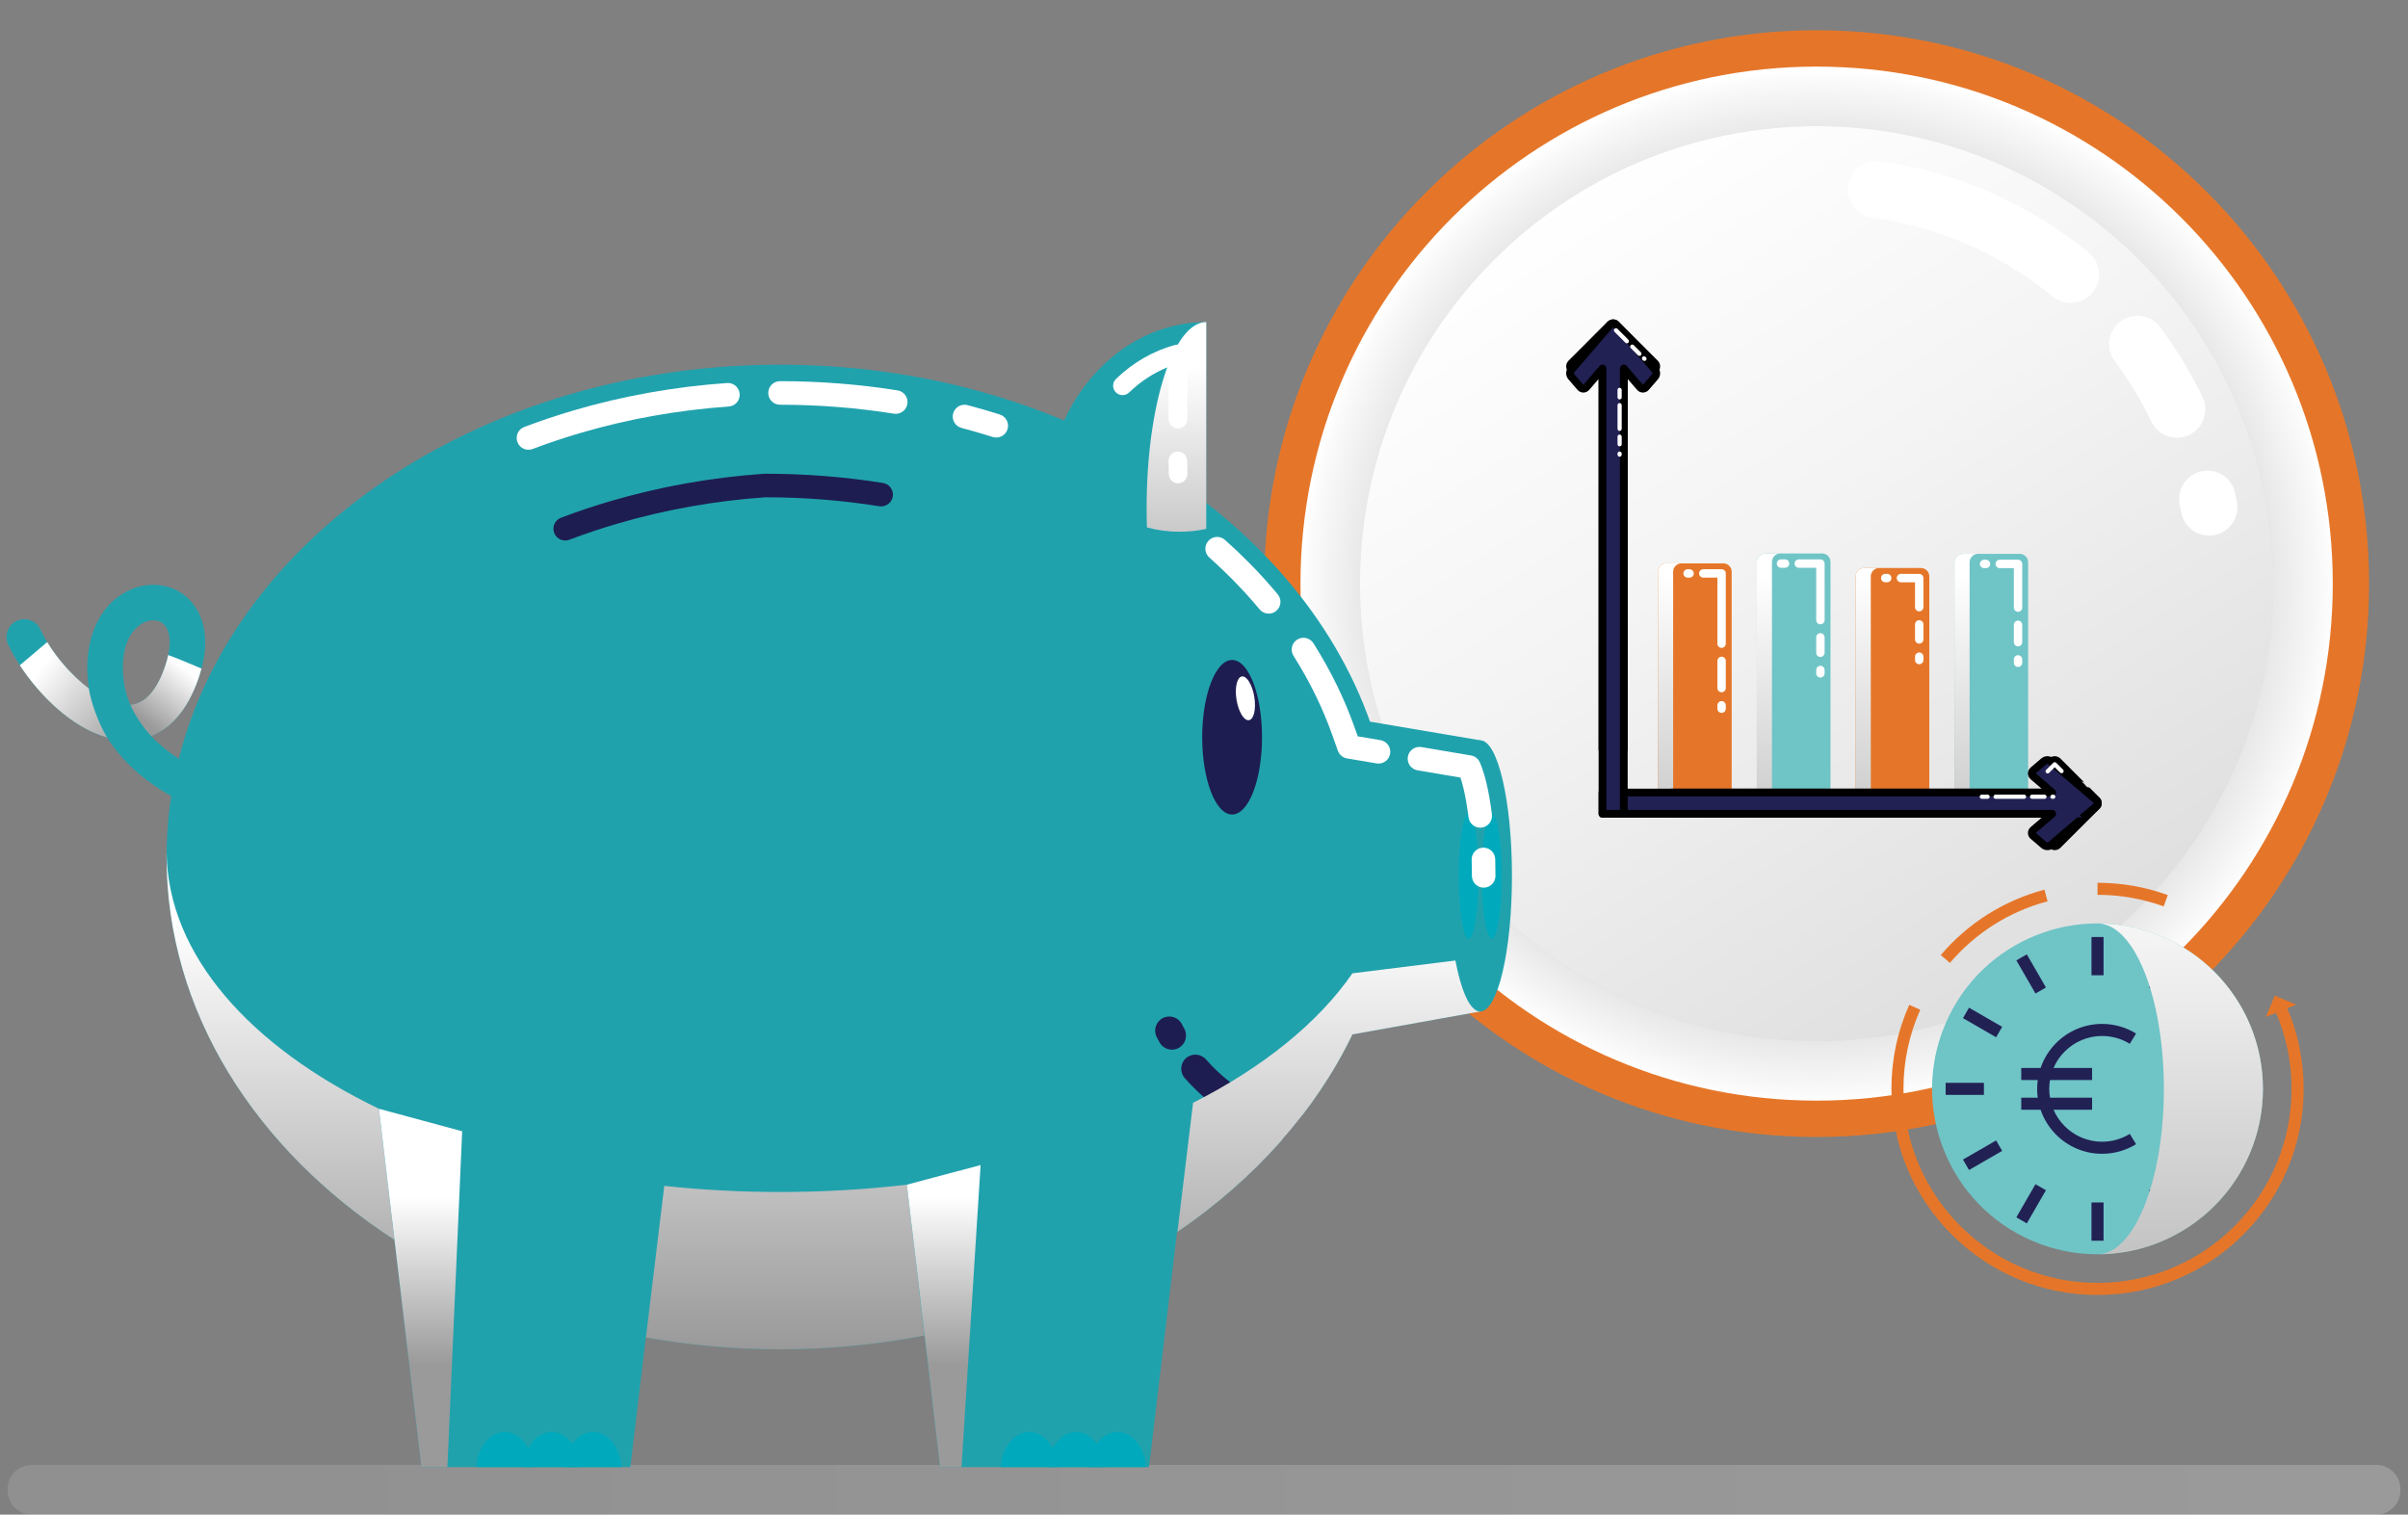 <?xml version="1.0" encoding="UTF-8"?>
<svg xmlns="http://www.w3.org/2000/svg" xmlns:xlink="http://www.w3.org/1999/xlink" viewBox="0 0 310 195">
  <rect x="0" y="0" width="310" height="195" fill="#808080" stroke="none"/>
  <defs>
    <style>
      .cls-1 {
        fill: url(#linear-gradient-12);
      }

      .cls-1, .cls-2, .cls-3, .cls-4, .cls-5, .cls-6, .cls-7, .cls-8, .cls-9, .cls-10, .cls-11, .cls-12, .cls-13, .cls-14, .cls-15, .cls-16, .cls-17, .cls-18, .cls-19, .cls-20, .cls-21, .cls-22, .cls-23, .cls-24, .cls-25, .cls-26, .cls-27, .cls-28, .cls-29, .cls-30, .cls-31, .cls-32, .cls-33, .cls-34, .cls-35, .cls-36, .cls-37, .cls-38, .cls-39, .cls-40, .cls-41, .cls-42, .cls-43, .cls-44, .cls-45, .cls-46, .cls-47, .cls-48, .cls-49, .cls-50, .cls-51 {
        stroke-width: 0px;
      }

      .cls-2 {
        fill: url(#linear-gradient-17);
      }

      .cls-3 {
        fill: url(#linear-gradient-19);
      }

      .cls-4 {
        fill: url(#linear-gradient-33);
      }

      .cls-5 {
        fill: url(#linear-gradient-22);
      }

      .cls-5, .cls-6, .cls-9, .cls-14, .cls-20, .cls-27, .cls-30, .cls-35, .cls-39, .cls-51 {
        mix-blend-mode: color-burn;
      }

      .cls-6 {
        fill: url(#linear-gradient-2);
      }

      .cls-7 {
        fill: url(#linear-gradient-21);
      }

      .cls-8 {
        fill: url(#linear-gradient-6);
      }

      .cls-9 {
        fill: url(#linear-gradient-39);
      }

      .cls-10 {
        fill: #6fc4c6;
      }

      .cls-52, .cls-25 {
        isolation: isolate;
      }

      .cls-11 {
        fill: url(#linear-gradient-15);
      }

      .cls-12 {
        fill: url(#linear-gradient-11);
      }

      .cls-13 {
        fill: url(#linear-gradient-5);
      }

      .cls-14 {
        fill: url(#linear-gradient-38);
      }

      .cls-15 {
        fill: url(#linear-gradient-31);
      }

      .cls-16 {
        fill: url(#linear-gradient-34);
      }

      .cls-53 {
        stroke-miterlimit: 10;
      }

      .cls-53, .cls-54 {
        stroke: #000;
      }

      .cls-53, .cls-54, .cls-31 {
        fill: #212154;
      }

      .cls-17 {
        fill: url(#linear-gradient-13);
      }

      .cls-18 {
        fill: url(#linear-gradient-23);
      }

      .cls-19 {
        fill: url(#linear-gradient-25);
      }

      .cls-20 {
        fill: url(#linear-gradient-41);
      }

      .cls-21 {
        fill: url(#linear-gradient-16);
      }

      .cls-54 {
        stroke-linecap: round;
        stroke-linejoin: round;
      }

      .cls-22 {
        fill: #fff;
      }

      .cls-23 {
        fill: url(#linear-gradient-32);
      }

      .cls-24, .cls-27 {
        fill: #00a9bb;
      }

      .cls-25 {
        fill: url(#linear-gradient);
        opacity: .25;
      }

      .cls-26 {
        fill: url(#linear-gradient-20);
      }

      .cls-28 {
        fill: url(#linear-gradient-14);
      }

      .cls-29 {
        fill: #1d1d51;
      }

      .cls-30 {
        fill: url(#linear-gradient-37);
      }

      .cls-32 {
        fill: url(#linear-gradient-7);
      }

      .cls-33 {
        fill: url(#linear-gradient-3);
      }

      .cls-34 {
        fill: #e57629;
      }

      .cls-35 {
        fill: url(#linear-gradient-40);
      }

      .cls-36 {
        fill: url(#linear-gradient-9);
      }

      .cls-37 {
        fill: url(#linear-gradient-27);
      }

      .cls-38 {
        fill: url(#radial-gradient);
      }

      .cls-39 {
        fill: url(#linear-gradient-35);
      }

      .cls-40 {
        fill: #20a2ad;
      }

      .cls-41 {
        fill: #dbdbdb;
      }

      .cls-42 {
        fill: url(#linear-gradient-8);
      }

      .cls-43 {
        fill: url(#linear-gradient-24);
      }

      .cls-44 {
        fill: url(#linear-gradient-26);
      }

      .cls-45 {
        fill: url(#linear-gradient-18);
      }

      .cls-46 {
        fill: url(#linear-gradient-30);
      }

      .cls-47 {
        fill: url(#linear-gradient-29);
      }

      .cls-48 {
        fill: url(#linear-gradient-28);
      }

      .cls-49 {
        fill: url(#linear-gradient-10);
      }

      .cls-50 {
        fill: url(#linear-gradient-4);
      }

      .cls-51 {
        fill: url(#linear-gradient-36);
      }
    </style>
    <linearGradient id="linear-gradient" x1="462.465" y1="522.985" x2="-129.979" y2="522.985" gradientTransform="translate(0 714.787) scale(1 -1)" gradientUnits="userSpaceOnUse">
      <stop offset="0" stop-color="#fff"/>
      <stop offset=".99" stop-color="#aeaeae"/>
    </linearGradient>
    <radialGradient id="radial-gradient" cx="-546.745" cy="1335.738" fx="-546.745" fy="1335.738" r="2.718" gradientTransform="translate(13600.791 32788.964) scale(24.448 -24.491)" gradientUnits="userSpaceOnUse">
      <stop offset="0" stop-color="#9a9a9a"/>
      <stop offset=".21" stop-color="#9d9d9d"/>
      <stop offset=".4" stop-color="#a9a9a9"/>
      <stop offset=".6" stop-color="#bcbcbc"/>
      <stop offset=".79" stop-color="#d7d7d7"/>
      <stop offset=".98" stop-color="#fafafa"/>
      <stop offset="1" stop-color="#fff"/>
    </radialGradient>
    <linearGradient id="linear-gradient-2" x1="360.079" y1="442.787" x2="201.289" y2="690.465" gradientTransform="translate(0 714.787) scale(1 -1)" gradientUnits="userSpaceOnUse">
      <stop offset="0" stop-color="#9a9a9a"/>
      <stop offset=".15" stop-color="#acacac"/>
      <stop offset=".53" stop-color="#d9d9d9"/>
      <stop offset=".83" stop-color="#f4f4f4"/>
      <stop offset="1" stop-color="#fff"/>
    </linearGradient>
    <linearGradient id="linear-gradient-3" x1="166.707" y1="772.265" x2="295.401" y2="638.453" gradientTransform="translate(0 714.787) scale(1 -1)" gradientUnits="userSpaceOnUse">
      <stop offset="0" stop-color="#fff"/>
      <stop offset="1" stop-color="#fff"/>
    </linearGradient>
    <linearGradient id="linear-gradient-4" x1="171.426" y1="776.796" x2="300.112" y2="642.986" xlink:href="#linear-gradient-3"/>
    <linearGradient id="linear-gradient-5" x1="168.461" y1="773.935" x2="297.144" y2="640.129" xlink:href="#linear-gradient-3"/>
    <linearGradient id="linear-gradient-6" x1="221.633" y1="655.653" x2="221.633" y2="622.754" xlink:href="#linear-gradient-3"/>
    <linearGradient id="linear-gradient-7" x1="221.633" y1="655.653" x2="221.633" y2="622.754" xlink:href="#linear-gradient-3"/>
    <linearGradient id="linear-gradient-8" x1="220.456" y1="655.654" x2="220.456" y2="622.754" xlink:href="#linear-gradient-3"/>
    <linearGradient id="linear-gradient-9" x1="217.385" y1="655.653" x2="217.385" y2="622.754" xlink:href="#linear-gradient-3"/>
    <linearGradient id="linear-gradient-10" x1="259.798" y1="661.565" x2="259.798" y2="628.664" xlink:href="#linear-gradient-3"/>
    <linearGradient id="linear-gradient-11" x1="259.798" y1="653.257" x2="259.798" y2="629.47" xlink:href="#linear-gradient-3"/>
    <linearGradient id="linear-gradient-12" x1="258.621" y1="652.097" x2="258.621" y2="630.307" xlink:href="#linear-gradient-3"/>
    <linearGradient id="linear-gradient-13" x1="255.55" y1="656.877" x2="255.55" y2="623.977" xlink:href="#linear-gradient-3"/>
    <linearGradient id="linear-gradient-14" x1="247.077" y1="661.917" x2="247.077" y2="629.017" xlink:href="#linear-gradient-3"/>
    <linearGradient id="linear-gradient-15" x1="247.077" y1="651.69" x2="247.077" y2="630.007" xlink:href="#linear-gradient-3"/>
    <linearGradient id="linear-gradient-16" x1="245.899" y1="647.65" x2="245.899" y2="631.967" xlink:href="#linear-gradient-3"/>
    <linearGradient id="linear-gradient-17" x1="242.828" y1="655.056" x2="242.828" y2="622.157" xlink:href="#linear-gradient-3"/>
    <linearGradient id="linear-gradient-18" x1="234.355" y1="660.2" x2="234.355" y2="627.3" xlink:href="#linear-gradient-3"/>
    <linearGradient id="linear-gradient-19" x1="234.355" y1="650.28" x2="234.355" y2="628.26" xlink:href="#linear-gradient-3"/>
    <linearGradient id="linear-gradient-20" x1="232.963" y1="654.465" x2="232.963" y2="627.283" xlink:href="#linear-gradient-3"/>
    <linearGradient id="linear-gradient-21" x1="229.542" y1="656.925" x2="229.542" y2="624.026" xlink:href="#linear-gradient-3"/>
    <linearGradient id="linear-gradient-22" x1="234.046" y1="640.905" x2="234.046" y2="580.081" gradientTransform="translate(0 714.787) scale(1 -1)" gradientUnits="userSpaceOnUse">
      <stop offset="0" stop-color="#fff"/>
      <stop offset="1" stop-color="#9a9a9a"/>
    </linearGradient>
    <linearGradient id="linear-gradient-23" x1="248.156" y1="612.21" x2="264.556" y2="612.21" xlink:href="#linear-gradient-3"/>
    <linearGradient id="linear-gradient-24" x1="248.156" y1="612.21" x2="264.556" y2="612.21" xlink:href="#linear-gradient-3"/>
    <linearGradient id="linear-gradient-25" x1="248.156" y1="612.21" x2="264.556" y2="612.21" xlink:href="#linear-gradient-3"/>
    <linearGradient id="linear-gradient-26" x1="248.156" y1="612.21" x2="264.557" y2="612.21" xlink:href="#linear-gradient-3"/>
    <linearGradient id="linear-gradient-27" x1="257.908" y1="620.754" x2="267.134" y2="613.531" xlink:href="#linear-gradient-3"/>
    <linearGradient id="linear-gradient-28" x1="200.992" y1="679.842" x2="211.706" y2="668.587" xlink:href="#linear-gradient-3"/>
    <linearGradient id="linear-gradient-29" x1="200.964" y1="679.817" x2="211.679" y2="668.561" xlink:href="#linear-gradient-3"/>
    <linearGradient id="linear-gradient-30" x1="200.92" y1="679.774" x2="211.634" y2="668.519" xlink:href="#linear-gradient-3"/>
    <linearGradient id="linear-gradient-31" x1="208.505" y1="672.006" x2="208.505" y2="656.908" xlink:href="#linear-gradient-3"/>
    <linearGradient id="linear-gradient-32" x1="208.505" y1="672.005" x2="208.505" y2="656.908" xlink:href="#linear-gradient-3"/>
    <linearGradient id="linear-gradient-33" x1="208.505" y1="672.005" x2="208.505" y2="656.908" xlink:href="#linear-gradient-3"/>
    <linearGradient id="linear-gradient-34" x1="208.505" y1="672.005" x2="208.505" y2="656.908" xlink:href="#linear-gradient-3"/>
    <linearGradient id="linear-gradient-35" x1="280.677" y1="184.674" x2="280.677" y2="109.483" gradientUnits="userSpaceOnUse">
      <stop offset="0" stop-color="#a6a5a5"/>
      <stop offset=".21" stop-color="#bbbaba"/>
      <stop offset=".739" stop-color="#ecebeb"/>
      <stop offset="1" stop-color="#fff"/>
    </linearGradient>
    <linearGradient id="linear-gradient-36" x1="23.934" y1="86.218" x2="18.61" y2="92.888" gradientTransform="matrix(1,0,0,1,0,0)" xlink:href="#linear-gradient-22"/>
    <linearGradient id="linear-gradient-37" x1="5.409" y1="85.863" x2="16.953" y2="95.483" gradientTransform="matrix(1,0,0,1,0,0)" xlink:href="#linear-gradient-22"/>
    <linearGradient id="linear-gradient-38" x1="-3236.757" y1="47.283" x2="-3236.757" y2="80.859" gradientTransform="translate(-3085.306) rotate(-180) scale(1 -1)" gradientUnits="userSpaceOnUse">
      <stop offset="0" stop-color="#fff"/>
      <stop offset="1" stop-color="#aaa"/>
    </linearGradient>
    <linearGradient id="linear-gradient-39" x1="106" y1="118.732" x2="106" y2="173.412" gradientTransform="matrix(1,0,0,1,0,0)" xlink:href="#linear-gradient-22"/>
    <linearGradient id="linear-gradient-40" x1="121.494" y1="154.148" x2="121.494" y2="175.703" gradientTransform="matrix(1,0,0,1,0,0)" xlink:href="#linear-gradient-22"/>
    <linearGradient id="linear-gradient-41" x1="54.14" y1="154.148" x2="54.14" y2="175.703" gradientTransform="matrix(1,0,0,1,0,0)" xlink:href="#linear-gradient-22"/>
  </defs>
  <g class="cls-52">
    <g id="Layer_1" data-name="Layer 1">
      <path class="cls-25" d="M305.924,188.605H4.076c-1.711,0-3.097,1.387-3.097,3.097v.201c0,1.711,1.387,3.097,3.097,3.097h301.848c1.71,0,3.097-1.386,3.097-3.097v-.201c0-1.71-1.387-3.097-3.097-3.097Z"/>
      <g>
        <g>
          <g>
            <path class="cls-34" d="M233.869,146.382c39.279,0,71.119-31.897,71.119-71.244S273.147,3.897,233.869,3.897c-39.276,0-71.119,31.894-71.119,71.241s31.843,71.244,71.119,71.244Z"/>
            <path class="cls-38" d="M233.869,141.704c36.697,0,66.447-29.802,66.447-66.566,0-36.762-29.75-66.564-66.447-66.564s-66.447,29.802-66.447,66.564c0,36.765,29.75,66.566,66.447,66.566Z"/>
            <path class="cls-41" d="M233.869,134.037c32.471,0,58.793-26.369,58.793-58.899,0-32.528-26.323-58.896-58.793-58.896s-58.793,26.369-58.793,58.896c0,32.53,26.323,58.899,58.793,58.899Z"/>
            <path class="cls-6" d="M233.869,134.037c32.471,0,58.793-26.369,58.793-58.899,0-32.528-26.323-58.896-58.793-58.896s-58.793,26.369-58.793,58.896c0,32.53,26.323,58.899,58.793,58.899Z"/>
          </g>
          <path class="cls-33" d="M287.976,64.631c-.071-.381-.144-.756-.223-1.131-.413-1.976-2.346-3.242-4.321-2.832-1.97.413-3.234,2.348-2.827,4.327.068.326.133.652.196.981.332,1.758,1.859,2.982,3.579,2.982.226,0,.448-.019.677-.062,1.981-.372,3.286-2.283,2.916-4.264h.003Z"/>
          <path class="cls-50" d="M283.546,51.115c-1.519-3.153-3.354-6.175-5.449-8.983-1.207-1.617-3.495-1.946-5.11-.737-1.614,1.209-1.941,3.501-.734,5.118,1.818,2.433,3.405,5.05,4.718,7.779.628,1.307,1.932,2.068,3.289,2.068.53,0,1.071-.117,1.582-.367,1.816-.878,2.579-3.06,1.704-4.879Z"/>
          <path class="cls-13" d="M268.891,32.511c-7.727-6.316-17-10.377-26.828-11.736-1.995-.275-3.84,1.12-4.118,3.12-.277,1.998,1.12,3.843,3.115,4.123,8.499,1.18,16.527,4.688,23.213,10.157.677.554,1.492.824,2.305.824,1.057,0,2.106-.459,2.827-1.345,1.275-1.566,1.041-3.865-.519-5.142h.005Z"/>
        </g>
        <g>
          <path class="cls-34" d="M221.849,72.53h-7.318c-.598,0-1.082.484-1.082,1.082v29.126c0,.598.484,1.082,1.082,1.082h7.318c.597,0,1.082-.484,1.082-1.082v-29.126c0-.598-.484-1.082-1.082-1.082Z"/>
          <path class="cls-10" d="M234.57,71.258h-7.318c-.598,0-1.082.484-1.082,1.082v30.396c0,.598.484,1.082,1.082,1.082h7.318c.598,0,1.082-.484,1.082-1.082v-30.396c0-.598-.484-1.082-1.082-1.082Z"/>
          <path class="cls-34" d="M247.293,73.127h-7.318c-.598,0-1.082.484-1.082,1.082v28.527c0,.598.484,1.082,1.082,1.082h7.318c.598,0,1.082-.484,1.082-1.082v-28.527c0-.598-.484-1.082-1.082-1.082Z"/>
          <path class="cls-10" d="M260.015,71.306h-7.318c-.598,0-1.082.485-1.082,1.082v30.348c0,.598.484,1.082,1.082,1.082h7.318c.597,0,1.082-.484,1.082-1.082v-30.348c0-.598-.484-1.082-1.082-1.082Z"/>
          <path class="cls-8" d="M221.633,91.78c-.299,0-.541-.243-.541-.541v-.432c0-.299.243-.541.541-.541s.541.242.541.541v.432c0,.299-.243.541-.541.541Z"/>
          <path class="cls-32" d="M221.633,89.129c-.299,0-.541-.242-.541-.541v-3.499c0-.299.243-.541.541-.541s.541.242.541.541v3.499c0,.299-.243.541-.541.541Z"/>
          <path class="cls-42" d="M221.633,83.412c-.299,0-.541-.242-.541-.541v-8.501h-1.814c-.299,0-.541-.242-.541-.541s.243-.541.541-.541h2.355c.299,0,.541.242.541.541v9.042c0,.299-.243.541-.541.541Z"/>
          <path class="cls-36" d="M217.511,74.37h-.253c-.299,0-.541-.242-.541-.541s.243-.541.541-.541h.253c.299,0,.541.242.541.541s-.242.541-.541.541Z"/>
          <path class="cls-49" d="M259.798,85.87c-.299,0-.541-.242-.541-.541v-.433c0-.299.243-.541.541-.541.299,0,.541.242.541.541v.433c0,.299-.243.541-.541.541Z"/>
          <path class="cls-12" d="M259.798,83.218c-.299,0-.541-.242-.541-.541v-2.231c0-.299.243-.541.541-.541.299,0,.541.242.541.541v2.231c0,.299-.243.541-.541.541Z"/>
          <path class="cls-1" d="M259.798,78.769c-.299,0-.541-.242-.541-.541v-5.082h-1.813c-.299,0-.541-.242-.541-.541s.243-.541.541-.541h2.355c.299,0,.541.242.541.541v5.623c0,.299-.243.541-.541.541Z"/>
          <path class="cls-17" d="M255.676,73.146h-.252c-.299,0-.541-.242-.541-.541s.242-.541.541-.541h.252c.299,0,.541.242.541.541s-.243.541-.541.541Z"/>
          <path class="cls-28" d="M247.077,85.518c-.299,0-.541-.243-.541-.541v-.433c0-.299.243-.541.541-.541.299,0,.541.243.541.541v.433c0,.299-.243.541-.541.541Z"/>
          <path class="cls-11" d="M247.077,82.866c-.299,0-.541-.242-.541-.54v-1.938c0-.299.243-.541.541-.541.299,0,.541.243.541.541v1.938c0,.299-.243.54-.541.54Z"/>
          <path class="cls-21" d="M247.077,78.711c-.299,0-.541-.242-.541-.541v-3.202h-1.814c-.299,0-.541-.243-.541-.541s.243-.541.541-.541h2.355c.299,0,.541.243.541.541v3.743c0,.299-.243.541-.541.541Z"/>
          <path class="cls-2" d="M242.954,74.966h-.252c-.299,0-.541-.243-.541-.541s.243-.541.541-.541h.252c.299,0,.541.243.541.541s-.242.541-.541.541Z"/>
          <path class="cls-45" d="M234.355,87.235c-.299,0-.541-.243-.541-.541v-.433c0-.299.243-.541.541-.541.299,0,.541.243.541.541v.433c0,.299-.243.541-.541.541Z"/>
          <path class="cls-3" d="M234.355,84.584c-.299,0-.541-.243-.541-.541v-1.984c0-.299.243-.54.541-.54.299,0,.541.242.541.54v1.984c0,.299-.243.541-.541.541Z"/>
          <path class="cls-26" d="M234.355,80.381c-.299,0-.541-.243-.541-.541v-6.741h-2.242c-.299,0-.541-.242-.541-.541s.243-.541.541-.541h2.784c.299,0,.541.242.541.541v7.282c0,.299-.243.541-.541.541Z"/>
          <path class="cls-7" d="M229.803,73.098h-.523c-.299,0-.541-.242-.541-.541s.243-.541.541-.541h.523c.299,0,.541.242.541.541s-.243.541-.541.541Z"/>
          <path class="cls-5" d="M229.2,71.258h-1.948c-.595,0-1.082.487-1.082,1.082v30.396c0,.595.487,1.082,1.082,1.082h1.948c-.595,0-1.082-.487-1.082-1.082v-30.396c0-.595.487-1.082,1.082-1.082ZM216.478,72.53h-1.948c-.595,0-1.082.487-1.082,1.082v29.126c0,.595.487,1.082,1.082,1.082h1.948c-.595,0-1.082-.487-1.082-1.082v-29.126c0-.595.486-1.082,1.082-1.082ZM253.562,102.738v-30.348c0-.595.487-1.082,1.082-1.082h-1.948c-.595,0-1.082.487-1.082,1.082v30.348c0,.595.487,1.082,1.082,1.082h1.948c-.595,0-1.082-.487-1.082-1.082ZM241.923,73.128h-1.948c-.595,0-1.082.486-1.082,1.082v28.528c0,.595.487,1.082,1.082,1.082h1.948c-.595,0-1.082-.487-1.082-1.082v-28.528c0-.595.487-1.082,1.082-1.082Z"/>
          <path class="cls-53" d="M268.245,102.037h-52.674v2.742h52.674v-2.742Z"/>
          <path class="cls-54" d="M268.739,101.848c-.209-.211-.383-.382-.384-.382-.001,0-.174-.171-.384-.381l-3.069-3.069c-.209-.21-.555-.21-.765,0l-1.174,1.174c-.211.21-.211.555,0,.765l3.069,3.069c.209.21.209.555,0,.765l-3.069,3.069c-.211.209-.211.555,0,.765l1.174,1.174c.21.21.555.21.765,0l3.069-3.069c.211-.209.383-.382.384-.381,0,0,.174-.171.384-.38l1.174-1.174c.21-.21.211-.555,0-.766l-1.175-1.18.001.001Z"/>
          <path class="cls-54" d="M269.888,103.028l-1.375-1.18c-.245-.211-.448-.382-.449-.382-.002,0-.204-.171-.45-.381l-3.591-3.069c-.245-.21-.649-.21-.895,0l-1.374,1.174c-.247.21-.247.555,0,.765l2.435,2.081h-57.885v2.742h57.885l-2.433,2.08c-.247.209-.247.555,0,.765l1.373,1.174c.246.21.65.21.896,0l3.591-3.069c.247-.209.448-.382.449-.381,0,0,.204-.171.45-.38l1.374-1.174c.246-.21.247-.555,0-.766v.001Z"/>
          <path class="cls-18" d="M264.335,102.307h-.108c-.149,0-.271.122-.271.271,0,.149.122.27.271.27h.108c.149,0,.27-.121.27-.27,0-.149-.121-.271-.27-.271Z"/>
          <path class="cls-43" d="M263.198,102.307h-1.597c-.149,0-.27.122-.27.271,0,.149.121.27.27.27h1.597c.149,0,.271-.121.271-.27,0-.149-.122-.271-.271-.271Z"/>
          <path class="cls-19" d="M260.574,102.307h-3.671c-.149,0-.27.122-.27.271,0,.149.121.27.27.27h3.671c.149,0,.27-.121.27-.27,0-.149-.121-.271-.27-.271Z"/>
          <path class="cls-44" d="M255.876,102.307h-.745c-.149,0-.27.122-.27.271,0,.149.121.27.27.27h.745c.149,0,.271-.121.271-.27,0-.149-.122-.271-.271-.271Z"/>
          <path class="cls-37" d="M264.711,98.208c-.106-.106-.277-.106-.383,0l-.909.909c-.106.106-.106.277,0,.383.053.053.122.079.191.079.07,0,.138-.026.192-.079l.718-.718.688.688c.106.106.277.106.383,0,.106-.106.106-.277,0-.383l-.88-.88Z"/>
          <path class="cls-53" d="M209.046,43.451h-2.742v52.675h2.742v-52.675Z"/>
          <path class="cls-54" d="M206.115,42.956c-.211.21-.382.383-.382.383,0,0-.171.174-.381.384l-3.069,3.069c-.21.21-.21.555,0,.765l1.174,1.174c.21.211.555.211.765,0l3.069-3.069c.21-.21.555-.21.765,0l3.069,3.069c.209.21.555.21.765,0l1.174-1.174c.21-.21.21-.555,0-.765l-3.069-3.069c-.209-.21-.382-.383-.38-.384,0,0-.171-.174-.381-.384l-1.174-1.174c-.21-.21-.555-.211-.766,0l-1.18,1.175h.001Z"/>
          <path class="cls-54" d="M213.066,47.612l-3.069-3.556c-.21-.243-.382-.444-.381-.445,0,0-.171-.202-.381-.445l-1.174-1.36c-.209-.243-.555-.245-.766,0l-1.18,1.362c-.211.243-.382.444-.382.444,0,0-.171.202-.381.445l-3.069,3.556c-.21.243-.21.643,0,.886l1.174,1.36c.21.244.555.244.765,0l2.081-2.411v57.318h2.742v-57.318l2.08,2.411c.209.243.555.243.765,0l1.174-1.36c.21-.243.21-.643,0-.886h.001Z"/>
          <path class="cls-48" d="M211.896,46.006l-.058-.058c-.106-.106-.277-.106-.383,0-.106.106-.106.277,0,.383l.058.058c.053.053.122.079.192.079.069,0,.139-.026.191-.079.106-.106.106-.277,0-.383Z"/>
          <path class="cls-47" d="M210.327,44.437c-.106-.106-.277-.106-.383,0-.106.106-.106.277,0,.383l.92.92c.053.053.122.079.192.079.069,0,.139-.026.191-.079.106-.106.106-.277,0-.383l-.92-.92Z"/>
          <path class="cls-46" d="M209.534,43.642c-.028-.028-.066-.066-.101-.111-.02-.025-.043-.045-.068-.062-.066-.067-.185-.187-.322-.322l-.811-.81c-.106-.106-.277-.106-.383,0-.106.106-.105.277,0,.383l.811.809c.183.183.334.336.362.365.01.01.02.02.03.027.038.043.073.079.097.103l.095.095c.053.053.122.08.191.08.07,0,.139-.026.191-.079.106-.105.106-.277,0-.383l-.095-.095h.003Z"/>
          <path class="cls-15" d="M208.505,58.136c-.149,0-.27.121-.27.271v.121c0,.149.121.271.27.271.149,0,.271-.121.271-.271v-.121c0-.149-.122-.271-.271-.271Z"/>
          <path class="cls-23" d="M208.505,55.948c-.149,0-.27.121-.27.271v.974c0,.149.121.271.27.271.149,0,.271-.121.271-.271v-.974c0-.149-.122-.271-.271-.271Z"/>
          <path class="cls-4" d="M208.505,51.89c-.149,0-.27.121-.27.271v3.049c0,.149.121.271.27.271.149,0,.271-.121.271-.271v-3.049c0-.149-.122-.271-.271-.271Z"/>
          <path class="cls-16" d="M208.505,49.925c-.149,0-.27.121-.27.271v.956c0,.149.121.271.27.271.149,0,.271-.121.271-.271v-.956c0-.149-.122-.271-.271-.271Z"/>
        </g>
      </g>
      <g>
        <g>
          <circle class="cls-10" cx="270.029" cy="140.187" r="21.295" transform="translate(34.516 332.806) rotate(-66.715)"/>
          <g>
            <rect class="cls-31" x="269.253" y="120.637" width="1.553" height="4.926"/>
            <rect class="cls-31" x="269.253" y="154.812" width="1.553" height="4.926"/>
          </g>
          <g>
            <rect class="cls-31" x="260.709" y="122.926" width="1.553" height="4.926" transform="translate(-27.662 147.544) rotate(-30)"/>
            <rect class="cls-31" x="277.796" y="152.522" width="1.553" height="4.926" transform="translate(-40.171 160.054) rotate(-30.001)"/>
          </g>
          <g>
            <rect class="cls-31" x="254.455" y="129.181" width="1.553" height="4.926" transform="translate(13.605 286.853) rotate(-59.999)"/>
            <rect class="cls-31" x="284.05" y="146.268" width="1.553" height="4.926" transform="translate(13.606 321.029) rotate(-59.999)"/>
          </g>
          <g>
            <rect class="cls-31" x="250.479" y="139.411" width="4.926" height="1.553"/>
            <rect class="cls-31" x="284.654" y="139.411" width="4.926" height="1.553"/>
          </g>
          <g>
            <rect class="cls-31" x="252.768" y="147.954" width="4.926" height="1.553" transform="translate(-40.171 147.543) rotate(-30)"/>
            <rect class="cls-31" x="282.364" y="130.867" width="4.926" height="1.553" transform="translate(-27.662 160.051) rotate(-30)"/>
          </g>
          <g>
            <rect class="cls-31" x="259.023" y="154.209" width="4.926" height="1.553" transform="translate(-3.479 303.945) rotate(-60)"/>
            <rect class="cls-31" x="276.11" y="124.613" width="4.926" height="1.553" transform="translate(30.695 303.944) rotate(-60)"/>
          </g>
        </g>
        <path class="cls-34" d="M278.545,116.696c-2.725-.988-5.59-1.489-8.516-1.489v-1.553c3.107,0,6.151.532,9.046,1.582l-.53,1.46Z"/>
        <path class="cls-34" d="M251.028,123.97l-1.181-1.009c3.523-4.124,8.14-7.036,13.352-8.42l.399,1.501c-4.906,1.303-9.252,4.045-12.569,7.928Z"/>
        <path class="cls-34" d="M270.029,166.722c-7.087,0-13.751-2.76-18.762-7.772-5.012-5.012-7.772-11.675-7.772-18.762,0-3.767.773-7.407,2.299-10.819l1.418.634c-1.436,3.211-2.163,6.638-2.163,10.185,0,13.774,11.206,24.981,24.981,24.981s24.981-11.206,24.981-24.981c0-3.453-.691-6.797-2.055-9.937l1.425-.619c1.448,3.337,2.183,6.889,2.183,10.556,0,7.088-2.76,13.751-7.772,18.762-5.012,5.012-11.675,7.772-18.762,7.772Z"/>
        <polygon class="cls-34" points="292.851 128.18 291.689 130.937 295.608 129.342 292.851 128.18"/>
        <g>
          <path class="cls-31" d="M270.62,148.548c-4.61,0-8.361-3.751-8.361-8.361s3.751-8.361,8.361-8.361c1.548,0,3.061.427,4.376,1.236l-.814,1.323c-1.069-.658-2.301-1.006-3.561-1.006-3.754,0-6.808,3.054-6.808,6.807s3.054,6.807,6.808,6.807c1.26,0,2.492-.348,3.561-1.006l.814,1.323c-1.314.809-2.827,1.236-4.376,1.236Z"/>
          <g>
            <rect class="cls-31" x="260.211" y="137.498" width="9.119" height="1.553"/>
            <rect class="cls-31" x="260.211" y="141.324" width="9.119" height="1.553"/>
          </g>
        </g>
        <path class="cls-39" d="M270.029,118.892c4.719,0,8.545,9.534,8.545,21.295s-3.826,21.295-8.545,21.295c11.761,0,21.295-9.534,21.295-21.295s-9.534-21.295-21.295-21.295Z"/>
      </g>
      <g>
        <g>
          <g>
            <path class="cls-40" d="M29.319,105.543c-.543-.138-10.674-2.806-15.53-10.594-5.609-1.554-10.709-7.595-12.739-11.981-.531-1.147-.032-2.508,1.115-3.039,1.147-.531,2.508-.032,3.04,1.116,1.266,2.735,3.68,5.675,6.236,7.593-.065-.424-.116-.857-.151-1.301-.41-5.215,1.504-9.418,5.12-11.244,2.584-1.304,5.566-1.009,7.596.752,1.184,1.027,3.712,4.09,1.607,10.33-1.558,4.619-3.92,6.718-6.149,7.594,4.299,4.556,10.875,6.312,10.985,6.34,1.224.313,1.963,1.557,1.652,2.781-.263,1.037-1.194,1.726-2.217,1.726-.187,0-.376-.023-.565-.071ZM18.474,80.178c-1.9.959-2.878,3.5-2.619,6.798.107,1.367.433,2.616.919,3.757,1.914-.154,3.428-1.844,4.501-5.025.846-2.506.746-4.528-.268-5.407-.342-.296-.783-.445-1.265-.445-.407,0-.842.107-1.268.322Z"/>
            <path class="cls-51" d="M25.614,87.172c.126-.375.235-.737.329-1.089-.007-.003-2.765-1.195-4.287-1.754-.093.439-.219.9-.381,1.38-1.073,3.181-2.587,4.87-4.501,5.025.506,1.288,2.005,3.346,2.691,4.033,2.229-.875,4.59-2.975,6.149-7.594Z"/>
            <path class="cls-30" d="M2.553,85.65c2.518,3.87,6.71,8.044,11.236,9.298-1.182-1.925-2.132-4.744-2.348-6.312-2.053-1.541-4.014-3.742-5.363-5.967l-3.525,2.98Z"/>
          </g>
          <path class="cls-40" d="M21.441,110.335c0-35.005,35.36-63.384,78.979-63.384,36.091,0,66.526,19.429,75.957,45.963l14.182,2.397v34.911l-16.449,2.952c-4.792,9.952-12.632,18.682-22.589,25.473l-3.6,30.237h-26.899l-2.016-16.936c-5.961,1.155-12.184,1.77-18.587,1.77-5.937,0-11.718-.53-17.28-1.526l-1.987,16.692h-26.899l-3.484-29.26c-17.888-11.62-29.329-29.381-29.329-49.29Z"/>
          <ellipse class="cls-29" cx="158.619" cy="94.917" rx="3.851" ry="9.949"/>
          <path class="cls-22" d="M161.476,89.721c.253,1.554-.055,2.898-.687,3-.632.103-1.349-1.074-1.602-2.628-.253-1.554.055-2.897.687-3.0.632-.103,1.349,1.074,1.602,2.628Z"/>
          <path class="cls-29" d="M155.253,136.396c-.664-.754-1.814-.828-2.569-.164-.755.664-.828,1.814-.164,2.569,3.382,3.844,7.738,6.56,12.577,7.903.894-1.021,1.751-2.063,2.57-3.127-4.799-.963-9.138-3.456-12.414-7.18ZM152.461,132.438c-.106-.192-.211-.388-.312-.582-.461-.893-1.559-1.243-2.453-.781-.893.461-1.243,1.559-.781,2.452.117.227.24.455.363.678.333.599.953.937,1.593.937.299,0,.602-.074.882-.229.879-.488,1.196-1.596.708-2.475Z"/>
          <g>
            <path class="cls-40" d="M155.29,41.465v47.931c-11.458,0-20.746-10.73-20.746-23.965s9.288-23.966,20.746-23.966Z"/>
            <path class="cls-14" d="M155.29,41.465v26.629c-1.11.239-2.258.366-3.434.366-1.45,0-2.858-.194-4.203-.553-.027-.814-.041-1.64-.041-2.476,0-13.236,3.438-23.966,7.679-23.966Z"/>
          </g>
          <path class="cls-9" d="M116.749,152.522c-5.269.618-10.73.945-16.329.945-5.096,0-10.076-.272-14.903-.786l-2.364,19.513c5.558.995,11.335,1.524,17.267,1.524,6.403,0,12.626-.616,18.587-1.77l-2.258-19.426ZM48.782,142.75c-16.601-8.003-27.159-19.795-27.336-32.966-.002.183-.005.366-.005.55,0,19.909,11.441,37.67,29.329,49.29l-1.989-16.874ZM174.111,125.311c-4.455,6.424-11.544,12.115-20.518,16.673l-2.014,16.625c9.93-6.786,17.749-15.501,22.532-25.433l16.449-2.952v-6.962l-16.449,2.05Z"/>
          <g>
            <path class="cls-40" d="M194.646,112.767c0,9.64-1.83,17.456-4.086,17.456s-4.086-7.815-4.086-17.456,1.829-17.456,4.086-17.456,4.086,7.815,4.086,17.456Z"/>
            <g>
              <path class="cls-27" d="M190.35,112.767c0,4.458-.573,8.072-1.28,8.072-.707,0-1.28-3.614-1.28-8.072s.573-8.072,1.28-8.072c.707,0,1.28,3.614,1.28,8.072Z"/>
              <path class="cls-27" d="M193.329,112.767c0,4.458-.573,8.072-1.28,8.072-.707,0-1.28-3.614-1.28-8.072s.573-8.072,1.28-8.072c.707,0,1.28,3.614,1.28,8.072Z"/>
            </g>
          </g>
          <g>
            <path class="cls-24" d="M128.84,188.884h7.319c-.131-2.523-1.719-4.517-3.659-4.517s-3.528,1.994-3.659,4.517Z"/>
            <path class="cls-24" d="M134.873,188.884h7.319c-.131-2.523-1.719-4.517-3.659-4.517s-3.528,1.994-3.659,4.517Z"/>
            <path class="cls-24" d="M140.206,188.884h7.318c-.131-2.523-1.719-4.517-3.659-4.517-1.941,0-3.528,1.994-3.659,4.517Z"/>
          </g>
          <g>
            <path class="cls-24" d="M61.321,188.884h7.319c-.131-2.523-1.719-4.517-3.659-4.517-1.941,0-3.528,1.994-3.659,4.517Z"/>
            <path class="cls-24" d="M67.353,188.884h7.319c-.131-2.523-1.719-4.517-3.659-4.517-1.941,0-3.528,1.994-3.659,4.517Z"/>
            <path class="cls-24" d="M72.687,188.884h7.318c-.131-2.523-1.719-4.517-3.659-4.517s-3.528,1.994-3.659,4.517Z"/>
          </g>
          <g>
            <polygon class="cls-35" points="126.24 149.999 116.749 152.522 121.023 188.884 123.78 188.884 126.24 149.999"/>
            <polygon class="cls-20" points="48.782 142.75 54.254 188.884 57.597 188.884 59.499 145.648 48.782 142.75"/>
          </g>
        </g>
        <path class="cls-22" d="M192.491,110.603c-.025-.837-.724-1.496-1.56-1.471-.837.025-1.496.723-1.472,1.56.02.683.03,1.381.03,2.075,0,.838.679,1.517,1.517,1.517s1.517-.679,1.517-1.517c0-.724-.011-1.452-.032-2.164Z"/>
        <path class="cls-22" d="M152.839,59.307c-.019-.662-.573-1.184-1.235-1.164-.663.019-1.184.572-1.164,1.235.016.54.024,1.093.024,1.642,0,.663.537,1.2,1.2,1.2s1.2-.537,1.2-1.2c0-.573-.008-1.149-.025-1.713Z"/>
        <path class="cls-22" d="M190.558,106.563c.063,0,.126-.004.19-.012.831-.104,1.421-.862,1.317-1.693-.096-.767-.207-1.512-.331-2.216-.427-2.42-.905-3.787-1.232-4.508-.208-.46-.631-.786-1.129-.87l-6.384-1.079c-.827-.14-1.609.417-1.748,1.243-.14.826.417,1.609,1.243,1.748l5.534.935c.21.629.473,1.604.729,3.057.115.654.219,1.348.308,2.065.096.767.749,1.329,1.503,1.329Z"/>
        <path class="cls-22" d="M177.718,95.294l-2.923-.494-.418-1.175c-.635-1.788-1.384-3.575-2.226-5.312-.902-1.861-1.932-3.71-3.062-5.496-.448-.708-1.385-.918-2.093-.47-.708.448-.918,1.385-.47,2.093,1.069,1.69,2.043,3.438,2.895,5.197.794,1.638,1.499,3.322,2.098,5.005l.716,2.014c.184.518.634.896,1.176.988l3.801.642c.086.014.171.021.255.021.727,0,1.369-.524,1.494-1.264.14-.826-.417-1.609-1.243-1.748Z"/>
        <path class="cls-22" d="M160.851,72.503c-1.005-1.018-2.064-2.025-3.149-2.991-.625-.557-1.584-.502-2.141.123-.557.625-.502,1.584.123,2.141,1.036.923,2.048,1.885,3.007,2.857,1.216,1.232,2.384,2.519,3.471,3.825.3.36.732.546,1.166.546.342,0,.686-.115.97-.351.644-.536.731-1.492.195-2.136-1.141-1.371-2.367-2.721-3.642-4.014Z"/>
        <path class="cls-22" d="M151.65,55.157c-.67,0-1.213-.543-1.213-1.213v-6.705c-1.837.715-3.57,1.836-5.08,3.293-.482.465-1.25.452-1.716-.03-.465-.482-.452-1.25.031-1.716,2.22-2.143,4.874-3.66,7.673-4.387.364-.094.75-.015,1.048.215.297.23.471.584.471.96v8.372c0,.67-.543,1.213-1.213,1.213Z"/>
        <path class="cls-22" d="M128.255,56.328c-.151,0-.305-.023-.457-.071-1.319-.417-2.671-.809-4.018-1.164-.81-.214-1.293-1.044-1.079-1.853.214-.81,1.044-1.293,1.853-1.079,1.395.368,2.794.773,4.159,1.205.799.253,1.241,1.105.989,1.903-.204.647-.802,1.06-1.446,1.06Z"/>
        <path class="cls-22" d="M115.318,53.279c-.079,0-.16-.006-.24-.019-4.799-.764-9.73-1.152-14.658-1.152-.838,0-1.517-.679-1.517-1.517s.679-1.517,1.517-1.517c5.087,0,10.179.4,15.135,1.189.827.132,1.391.909,1.259,1.736-.119.746-.763,1.278-1.496,1.278Z"/>
        <path class="cls-22" d="M68.034,57.905c-.612,0-1.189-.374-1.419-.98-.297-.783.098-1.659.882-1.955,2.057-.778,4.186-1.493,6.328-2.124,6.358-1.872,13.013-3.061,19.78-3.534.836-.058,1.56.571,1.619,1.407.058.836-.571,1.56-1.407,1.619-6.548.458-12.986,1.608-19.135,3.418-2.069.609-4.125,1.299-6.111,2.051-.177.067-.358.099-.537.099Z"/>
      </g>
      <path class="cls-29" d="M113.673,62.18c-4.956-.789-10.048-1.189-15.135-1.189-.026,0-.051.006-.076.008-.043-.001-.085-.007-.128-.004-6.767.474-13.422,1.663-19.78,3.534-2.142.631-4.271,1.345-6.328,2.124-.784.297-1.178,1.172-.882,1.955.23.607.806.98,1.419.98.178,0,.36-.032.537-.099,1.986-.752,4.042-1.441,6.111-2.051,6.141-1.808,12.571-2.957,19.112-3.416.006 0.0.011.002.016.002,4.928,0,9.859.388,14.658,1.152.081.013.161.019.24.019.733,0,1.377-.532,1.496-1.278.132-.827-.432-1.605-1.259-1.737Z"/>
    </g>
  </g>
</svg>